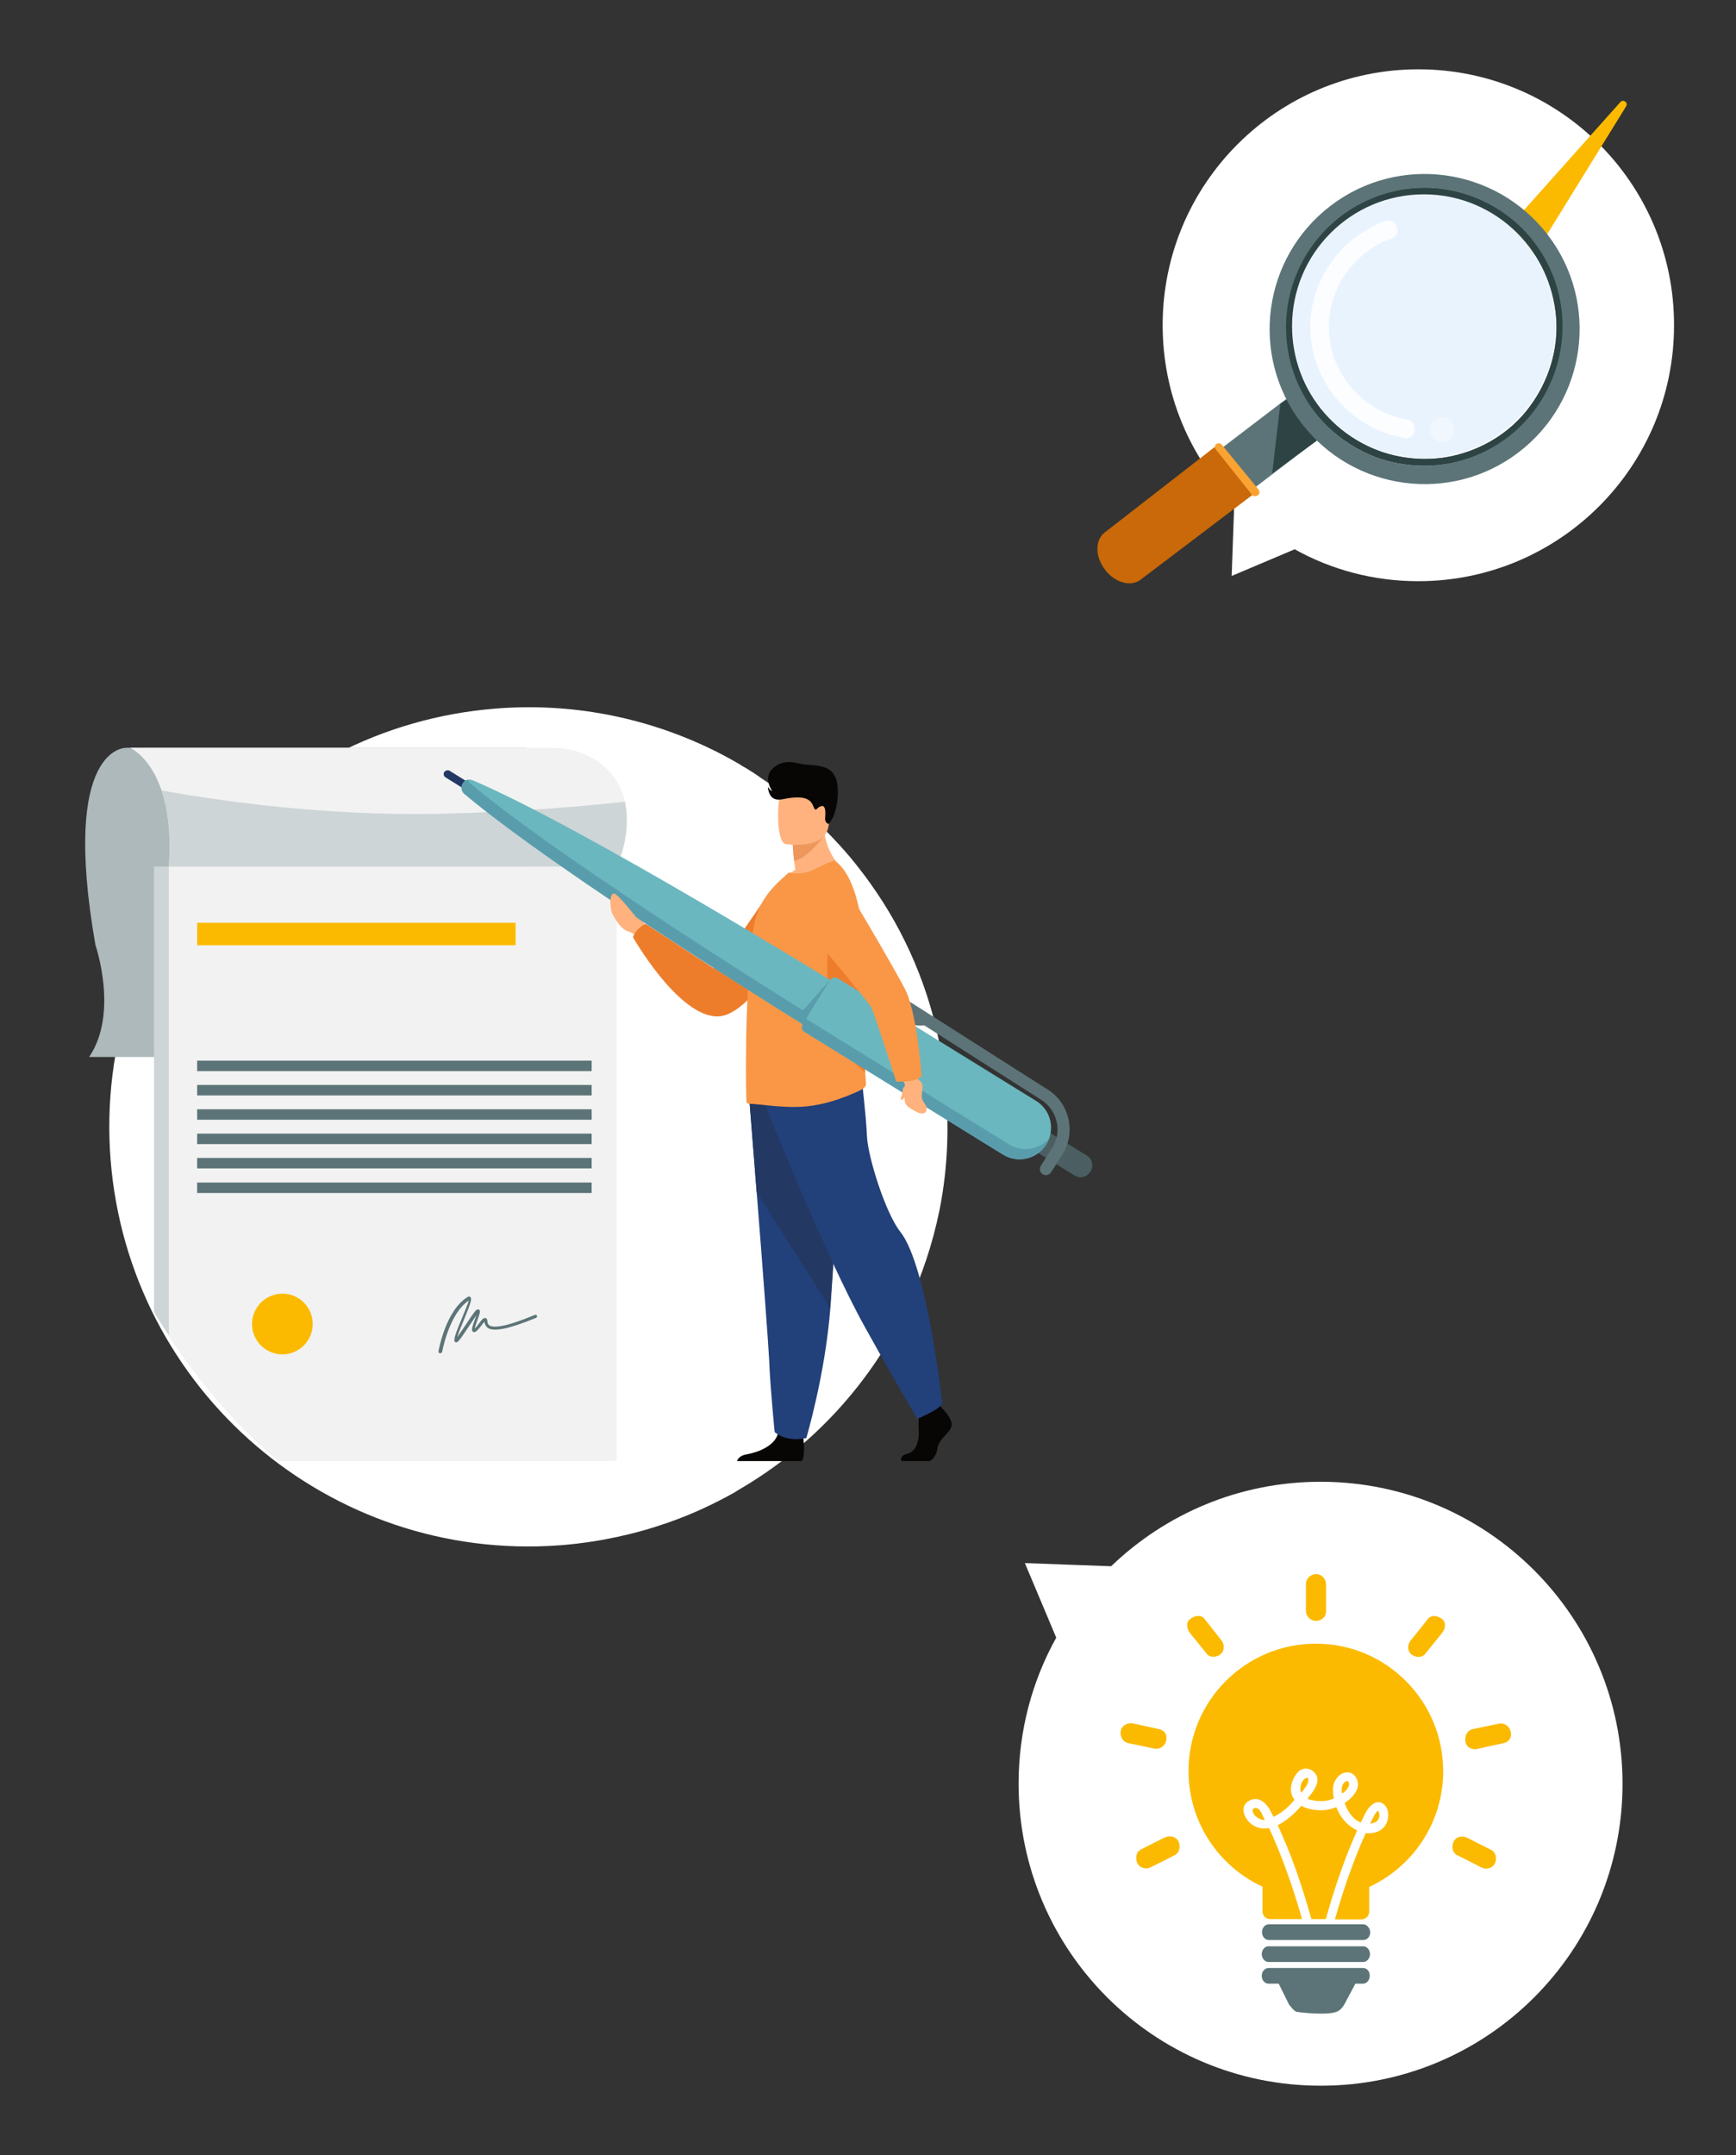 <?xml version="1.0" encoding="utf-8"?>
<!-- Generator: Adobe Illustrator 27.4.0, SVG Export Plug-In . SVG Version: 6.00 Build 0)  -->
<svg version="1.1" id="Calque_1" xmlns="http://www.w3.org/2000/svg" xmlns:xlink="http://www.w3.org/1999/xlink" x="0px" y="0px"
	 viewBox="0 0 664 824" style="enable-background:new 0 0 664 824;" xml:space="preserve">
<rect x="0" y="0" width="664" height="824" fill="#333333" stroke="none"/>
<style type="text/css">
	.st0{fill:#FFFFFF;}
	.st1{fill:#FBBA00;}
	.st2{fill:#5C7477;}
	.st3{fill:#C96909;}
	.st4{fill:#2E4344;}
	.st5{fill:#F9A332;}
	.st6{fill:#E9F3FE;}
	.st7{opacity:0.8;fill:#FFFFFF;}
	.st8{opacity:0.31;fill:#FFFFFF;}
	.st9{clip-path:url(#SVGID_00000029018119680211855750000007463377182932110237_);}
	.st10{fill:#ADB9BB;}
	.st11{fill:#CED5D6;}
	.st12{fill:#F2F2F2;}
	.st13{fill:#FFB27D;}
	.st14{fill:#ED7D2B;}
	.st15{fill:#080505;}
	.st16{fill:#22407A;}
	.st17{fill:#233862;}
	.st18{fill:#ED975D;}
	.st19{fill:#F99746;}
	.st20{fill:#6BB7BF;}
	.st21{fill:#599DAD;}
	.st22{fill:#4B5F62;}
</style>
<g>
	<g>
		<path class="st0" d="M542.5,26.5c-54,0-97.8,43.8-97.8,97.8c0,26.4,10.4,50.3,27.4,67.9l-1,28l24.1-10.2
			c14,7.8,30.1,12.2,47.3,12.2c54,0,97.8-43.8,97.8-97.8C640.4,70.3,596.6,26.5,542.5,26.5z"/>
	</g>
	<path class="st1" d="M622,40.6L553.2,152c-2.3,3.8-7.8,4-10.5,0.5l-33.2-47.7c-0.8-1.1,0.4-2.5,1.6-1.9l30.9,17.4
		c2.1,1.1,4.6,0.6,6.2-1.1L619.8,39C620.9,37.8,622.8,39.2,622,40.6z"/>
	<g>
		<g>
			<path class="st0" d="M620.6,682c0-63.8-51.7-115.5-115.5-115.5c-31.1,0-59.3,12.3-80.1,32.3l-33-1.2l12,28.5
				c-9.2,16.5-14.4,35.6-14.4,55.8c0,63.8,51.7,115.5,115.5,115.5C568.9,797.5,620.6,745.8,620.6,682z"/>
		</g>
		<g>
			<path class="st2" d="M521.4,744.1l-36.2,0c-1.4,0-2.6,1.3-2.6,3c0,1.6,1.2,3,2.6,3l36.2,0c1.4,0,2.6-1.3,2.6-3
				C524,745.4,522.8,744.1,521.4,744.1z"/>
			<path class="st2" d="M521.4,752.4l-36.2,0c-1.4,0-2.6,1.3-2.6,3c0,1.7,1.2,3,2.6,3l3.9,0l3.9,7.9c0,0,1.9,2.6,2.8,2.8
				c1,0.3,12.1,1.5,15.5,0c0,0,1.7-0.5,3-3c1-1.9,3.2-5.9,4.1-7.7l2.9,0c1.4,0,2.6-1.3,2.6-3C524,753.7,522.8,752.4,521.4,752.4z"/>
			<path class="st2" d="M521.4,735.7l-36.1,0c-1.4,0-2.6,1.3-2.6,3c0,1.7,1.2,3,2.6,3l36.2,0c1.4,0,2.6-1.3,2.6-3
				C524,737.1,522.8,735.7,521.4,735.7z"/>
			<g>
				<path class="st1" d="M570.3,707.2c-3-1.5-6.1-3-9.1-4.6c-1.8-0.9-4.2-0.5-5.2,1.4c0,0,0,0,0,0.1c-0.9,1.8-0.5,4.3,1.4,5.2
					c3,1.5,6.1,3,9.1,4.6c1.7,1,4.3,0.5,5.2-1.4c0.4-0.7,0.5-1.4,0.5-2.2C572.1,709,571.5,707.8,570.3,707.2z"/>
				<path class="st1" d="M450.7,703.9c-1-1.9-3.5-2.2-5.2-1.4c-3,1.5-6.1,3-9.1,4.6c-1.2,0.6-1.8,1.8-1.8,3.1c0,0.8,0.1,1.6,0.5,2.2
					c0.9,1.9,3.5,2.4,5.2,1.4c3-1.5,6.1-3,9.1-4.6C451.3,708.2,451.6,705.7,450.7,703.9C450.7,703.9,450.7,703.9,450.7,703.9z"/>
				<path class="st1" d="M573.2,659c-3.3,0.7-6.7,1.4-10,2.1c-0.9,0.2-1.7,0.8-2.1,1.5c-0.2,0.4-0.4,0.7-0.5,1.2
					c-0.2,0.7-0.2,1.4-0.1,2c0,0,0,0.1,0,0.1c0.4,1.9,1.8,2.7,3.2,2.8c0.4,0.1,0.9,0.1,1.5-0.1c3.3-0.7,6.6-1.5,10-2.2
					C580,665.3,578,658,573.2,659z"/>
				<path class="st1" d="M446.1,665.2c0.3-1.8-0.4-3.6-2.7-4.1c-3.3-0.7-6.6-1.5-10-2.2c-1.9-0.4-4.2,0.6-4.7,2.7c0,0,0,0.1,0,0.1
					c-0.4,1.9,0.6,4.2,2.7,4.7c3.3,0.7,6.7,1.4,10,2.1C444,669,445.8,667.2,446.1,665.2z"/>
				<path class="st1" d="M551.6,619C551.5,619,551.5,619,551.6,619c-1.6-1.3-4.1-1.8-5.5,0c-2.1,2.7-4.2,5.3-6.4,8
					c-1.3,1.6-1.6,3.8,0,5.4c0.1,0.1,0.2,0.2,0.3,0.2c1.4,1.1,3.9,1.3,5.1-0.3c2.1-2.6,4.3-5.3,6.4-7.9
					C552.8,622.9,553.3,620.4,551.6,619z"/>
				<path class="st1" d="M467,626.9c-2.1-2.7-4.2-5.3-6.3-8c-1.4-1.8-3.9-1.1-5.4,0c0,0,0,0-0.1,0.1c-1.8,1.4-1.2,3.9,0,5.4
					c2.1,2.6,4.3,5.3,6.4,7.9c0.7,0.9,1.8,1.2,2.9,1.1c0.9-0.1,1.9-0.5,2.5-1.1c0.6-0.6,1-1.4,1-2.1
					C468.2,629,467.8,627.8,467,626.9z"/>
				<path class="st1" d="M503.4,601.8C503.4,601.8,503.4,601.8,503.4,601.8c-2.1,0-3.9,1.7-3.9,3.8c0,3.4,0,6.8,0,10.2
					c0,2.1,1.7,3.9,3.8,3.9c0,0,0,0,0.1,0c1.1,0,1.9-0.4,2.5-0.9c0.8-0.6,1.3-1.6,1.3-2.8c0-3.4,0-6.8,0-10.2
					C507.2,603.6,505.5,601.8,503.4,601.8z"/>
			</g>
			<g>
				<path class="st1" d="M515.7,683.2c0.4-0.7,0.4-1.3,0.2-1.7c-0.2-0.4-0.5-0.6-0.7-0.6c-0.5,0-1.3,0.7-1.6,1.4
					c-0.5,1-0.5,2.3-0.3,3.4C514.5,685,515.3,684.1,515.7,683.2z"/>
				<path class="st1" d="M500.2,681.8c0.2-0.5,0.3-1.6,0.1-2c0-0.1-0.1-0.1-0.2-0.1c-0.1,0-0.3,0-0.6,0.1c-0.7,0.3-1.2,0.9-1.6,1.7
					c-0.6,1.4-0.7,2.8-0.2,3.9c0.1-0.1,0.2-0.2,0.3-0.3C498.8,684,499.7,682.9,500.2,681.8z"/>
				<path class="st1" d="M488.7,697.8c4.9,10.5,9.1,22.3,12.9,35.9l5.5,0c3.6-12.8,7.5-23.9,12-33.9c-3.6-1.7-6.4-4.8-8-8.9
					c-2.5,1-5,1.4-7.7,1.1c-2.3-0.2-4.2-0.8-5.7-1.6C496.3,692.1,492.8,695.8,488.7,697.8z"/>
				<path class="st1" d="M480.5,691.2c-0.1,0-0.2,0-0.2,0c-0.5,0-1,0.2-1.1,0.6c-0.2,0.8,0.2,1.5,0.5,2c0.9,1.1,2.5,2,3.8,2
					c0.1,0,0.2,0,0.3,0c-0.3-0.6-0.6-1.2-0.9-1.8C482.4,692.7,481.6,691.4,480.5,691.2z"/>
				<path class="st1" d="M527.1,692.3L527.1,692.3c-0.1,0-0.5,0.1-1.3,1.5l-0.1,0.1c-0.5,1-1.1,2.1-1.6,3.3c1.2-0.1,2.2-0.5,2.8-1.2
					c0.5-0.6,0.8-1.3,0.7-2.2C527.5,692.8,527.2,692.4,527.1,692.3z"/>
				<path class="st1" d="M503.3,628.4c-26.9,0-48.7,21.8-48.7,48.7c0,19.6,11.6,36.5,28.3,44.2l0,9.5c0,1.6,1.3,2.9,2.9,2.9l12.2,0
					c-3.7-13.2-7.9-24.6-12.6-34.8c-2.7,0.5-5.2-0.1-7.2-1.9c-1.4-1.2-2.7-3.4-2.6-5.4c0.1-1.2,0.8-2.3,1.9-3
					c0.8-0.5,1.7-0.8,2.6-0.8c2.7,0,4.8,2.4,5.8,4.5c0.4,0.8,0.8,1.5,1.2,2.3c2.8-1.3,5.7-3.6,8-6.5c-0.7-0.9-1.1-2-1.3-3.2
					c-0.3-2.1,0.7-5.1,2.3-7c1.7-2,3.9-2.3,5.9-0.9c1.1,0.8,1.7,1.8,1.9,2.9c0.3,2.7-2,5.5-3.6,7.5c-0.1,0.1-0.2,0.2-0.2,0.3
					c0.5,0.2,1,0.4,1.5,0.5c2.9,0.6,5.5,0.5,7.5-0.2c0.4-0.1,0.7-0.3,1.1-0.4c-0.1-0.7-0.3-1.4-0.3-2.1c-0.3-3,0.5-5.2,2.6-6.9
					c0.8-0.7,1.9-1,2.9-1c1,0,1.9,0.4,2.5,1c1.1,1.2,1.6,2.5,1.5,4c-0.3,2.9-3,5.2-4.1,6c-0.3,0.2-0.7,0.5-1,0.7
					c0.9,2.5,2.7,6.1,6.2,7.5c0.7-1.5,1.4-3,2.2-4.4c0.1-0.1,0.1-0.2,0.2-0.3c0.6-1,2.3-3.1,4.3-3.1c0.7,0,1.5,0.3,2.1,0.8
					c2,1.7,2,4.7,1.2,6.8c-1,2.7-3.6,4.3-7,4.3c-0.4,0-0.7,0-1.1-0.1c-4.4,9.7-8.3,20.6-11.8,33l10.2,0c1.6,0,2.9-1.3,2.9-2.9l0-9.5
					c16.7-7.7,28.3-24.6,28.3-44.2C552,650.2,530.2,628.4,503.3,628.4z"/>
			</g>
		</g>
	</g>
	<g>
		<path class="st2" d="M497.8,161.8c-2.3-3-4.2-6.1-5.8-9.3l-51.4,39.2l12,15.6l51.1-39C501.6,166.3,499.6,164.1,497.8,161.8z"/>
		<path class="st3" d="M422.7,217.9l-0.1-0.2c-3.8-4.9-3.8-11.2-0.1-14.1l42.1-32.7l14.6,18.2l-42.9,32.5
			C432.6,224.5,426.5,222.8,422.7,217.9z"/>
		<polygon class="st4" points="492.7,152.5 489.7,154.4 486.6,181 507.3,165.8 		"/>
		<path class="st5" d="M465,171.8l13.9,17.4c0.5,0.6,1.3,0.7,2,0.3l0.2-0.1c0.7-0.5,0.9-1.5,0.3-2.2l-14.1-17.2
			c-0.5-0.6-1.5-0.7-2.1-0.2l0,0C464.6,170.2,464.5,171.2,465,171.8z"/>
		<g>
			<g>
				<path class="st2" d="M527,172.2c-11.5-4.4-21-12.7-26.8-23.5c-5.7-10.7-7.3-23.2-4.6-35c2.7-12.1,10-22.8,20.1-29.9
					c9.8-7,22-10.1,33.9-9c12.3,1.1,24.1,7,32.4,16.1c8.1,8.8,12.8,20.4,13.3,32.3c0.5,12.4-3.9,24.7-11.8,34.3
					c-7.6,9.2-18.6,15.3-30.4,17.3C544.3,176.2,535.3,175.3,527,172.2c-1.6-0.6-2.6,1.9-1,2.5c11.5,4.3,24.1,4.5,35.7,0.6
					c11.4-3.8,21.3-11.6,27.7-21.6c6.7-10.4,9.5-23.1,8.1-35.3c-1.4-11.8-7-23-15.5-31.4c-8.8-8.7-20.7-14.1-33-15.1
					c-11.9-1-24,2.3-33.9,8.9c-10.2,6.8-17.8,17.2-21.3,29c-3.5,11.6-2.8,24.2,1.8,35.4c5.5,13.6,16.8,24.3,30.4,29.5
					C527.7,175.4,528.7,172.8,527,172.2z"/>
			</g>
			<g>
				<path class="st4" d="M527,172.2c-11.5-4.4-21-12.7-26.8-23.5c-5.7-10.7-7.3-23.2-4.6-35c2.7-12.1,10-22.8,20.1-29.9
					c9.8-7,22-10.1,33.9-9c12.3,1.1,24.1,7,32.4,16.1c8.1,8.8,12.8,20.4,13.3,32.3c0.5,12.4-3.9,24.7-11.8,34.3
					c-7.6,9.2-18.6,15.3-30.4,17.3C544.3,176.2,535.3,175.3,527,172.2c-1.6-0.6-2.6,1.9-1,2.5c11.5,4.3,24.1,4.5,35.7,0.6
					c11.4-3.8,21.3-11.6,27.7-21.6c6.7-10.4,9.5-23.1,8.1-35.3c-1.4-11.8-7-23-15.5-31.4c-8.8-8.7-20.7-14.1-33-15.1
					c-11.9-1-24,2.3-33.9,8.9c-10.2,6.8-17.8,17.2-21.3,29c-3.5,11.6-2.8,24.2,1.8,35.4c5.5,13.6,16.8,24.3,30.4,29.5
					C527.7,175.4,528.7,172.8,527,172.2z"/>
			</g>
		</g>
		<path class="st2" d="M508.9,78.7c-26,19.9-31,57.1-11.1,83.1c19.9,26,57.1,31,83.1,11.1c26-19.9,31-57.1,11.1-83.1
			C572.1,63.8,534.9,58.8,508.9,78.7z M594.2,143.6c-10.4,27.5-40.9,41.4-68.2,31.1s-41-40.9-30.7-68.4
			c10.4-27.5,40.9-41.4,68.2-31.1S604.6,116.1,594.2,143.6z"/>
		<circle class="st6" cx="544.6" cy="124.7" r="50.4"/>
		<path class="st7" d="M532.4,91.1c-15.3,5.5-25.3,20.6-24,36.8c1.3,16.2,13.8,29.7,29.8,32.5c4.5,0.8,3.7,7.8-0.9,7.1
			c-18.5-3.2-32.9-17.8-35.7-36.3c-2.8-18.2,7.1-36.2,23.3-44.6c1.6-0.8,3.2-1.5,4.9-2.1C534,83,536.7,89.6,532.4,91.1L532.4,91.1z"
			/>
		
			<ellipse transform="matrix(0.942 -0.337 0.337 0.942 -23.1 195.373)" class="st8" cx="551.3" cy="164.2" rx="4.7" ry="4.7"/>
	</g>
	<g>
		<g>
			<path class="st0" d="M361.9,418.2c0.5,6.3,0.6,12.6,0.4,18.8c-0.3,8.8-1.3,17.5-3,25.9c-2.6,12.6-6.6,24.7-12,36.1
				c-13.9,29.5-36.5,54.2-64.8,70.6c-0.5,0.3-1,0.6-1.4,0.9c-8.2,4.6-16.8,8.6-25.8,11.7c-12.6,4.4-26,7.3-40,8.5l-1.3,0.1
				c-88,6.5-164.7-59.3-171.7-147.4c-6.9-88.3,59-165.5,147.3-172.5c28.9-2.3,56.7,3.3,81.2,14.9c0.2,0.1,0.4,0.2,0.6,0.3
				c3.7,1.7,7.3,3.7,10.8,5.7c0.5,0.3,1.1,0.6,1.6,1c0.8,0.4,1.6,0.9,2.4,1.4c1.6,1,3.2,2,4.8,3.2c3.7,2.4,7.2,4.9,10.6,7.6
				c2.6,2,5.2,4.2,7.6,6.4c1.4,1.2,2.8,2.5,4.1,3.7c1.8,1.7,3.5,3.4,5.2,5.2c0.9,0.9,1.7,1.9,2.6,2.8c2.6,2.8,5.1,5.8,7.5,8.9
				c1.5,1.9,3,3.9,4.4,5.9c13.3,18.6,22.7,40.4,26.9,64.1C360.8,407.4,361.5,412.8,361.9,418.2z"/>
		</g>
		<g>
			<defs>
				<path id="SVGID_1_" d="M54.8,494.5c0,0,28.7,54.6,73.1,78.5s250.8,18.2,250.8,18.2l58.8-171.4l-119.6-172L23.6,277.5v133.6
					L54.8,494.5z"/>
			</defs>
			<clipPath id="SVGID_00000084492082362571741590000008551427208951921552_">
				<use xlink:href="#SVGID_1_"  style="overflow:visible;"/>
			</clipPath>
			<g style="clip-path:url(#SVGID_00000084492082362571741590000008551427208951921552_);">
				<path class="st10" d="M48.3,285.9c0,0-25.2-1.2-11.8,75.4c0,0,9,26-2.4,42.8H201V285.9H48.3z"/>
				<rect x="58.9" y="331.3" class="st11" width="174.2" height="227.2"/>
				<rect x="64.6" y="331.3" class="st12" width="171.3" height="227.2"/>
				<path class="st12" d="M235.9,331.3C235.9,331.3,235.9,331.3,235.9,331.3l-171.3,0c0.9-13-0.5-22.4-2.8-29.1
					c-4.4-13-12-16.3-12-16.3h161.5c13.8,0,24.5,8.3,27.4,19.3c0.1,0.4,0.2,0.8,0.3,1.2C241.8,319.1,236,331,235.9,331.3z"/>
				<path class="st11" d="M235.9,331.3C235.9,331.3,235.9,331.3,235.9,331.3l-171.3,0c0.9-13-0.5-22.4-2.8-29.1
					c17.5,3.2,60.8,10,107.2,8.9c30-0.7,53.7-2.8,70-4.6C241.8,319.1,236,331,235.9,331.3z"/>
				<g>
					<rect x="75.4" y="352.8" class="st1" width="121.8" height="8.6"/>
					<rect x="75.4" y="405.5" class="st2" width="150.9" height="4"/>
					<rect x="75.4" y="414.8" class="st2" width="150.9" height="4"/>
					<rect x="75.4" y="424.1" class="st2" width="150.9" height="4"/>
					<rect x="75.4" y="433.4" class="st2" width="150.9" height="4"/>
					<rect x="75.4" y="442.7" class="st2" width="150.9" height="4"/>
					<rect x="75.4" y="452.1" class="st2" width="150.9" height="4"/>
					<g>
						<path class="st1" d="M119.6,506.2c0,6.4-5.2,11.6-11.6,11.6c-6.4,0-11.6-5.2-11.6-11.6c0-6.4,5.2-11.6,11.6-11.6
							C114.3,494.5,119.6,499.7,119.6,506.2z"/>
						<path class="st2" d="M168.3,517.4C168.3,517.4,168.3,517.4,168.3,517.4c-0.4-0.1-0.6-0.4-0.6-0.7c0.1-0.6,2.8-15.7,11.1-20.8
							c0.6-0.4,1-0.2,1.1,0c0.7,0.6,0.2,2.2-2.3,8.3c-1,2.4-2.2,5.3-2.7,7c0.9-1.2,2.2-3.2,3.3-4.8c3.3-5,3.9-5.8,4.6-5.8
							c0.2,0,0.5,0.1,0.6,0.3c0.4,0.5,0.1,1.3-0.8,3.8c-0.3,0.9-0.9,2.4-1,3.2c0.5-0.4,1.2-1.3,1.6-1.9c1.1-1.5,1.7-2.2,2.4-2.1
							c0.1,0,0.5,0.1,0.7,0.6c0.1,0.2,0.1,0.4,0.1,0.6c0.1,0.6,0.2,1.3,0.9,1.7c1.5,0.8,5.6,0.8,17.3-4.1c0.3-0.1,0.6,0,0.8,0.3
							c0.1,0.3,0,0.6-0.3,0.8c-9.9,4.1-15.9,5.4-18.3,4c-1.2-0.7-1.4-1.8-1.5-2.5c-0.3,0.3-0.8,1-1.1,1.4c-1.3,1.6-2.1,2.6-2.9,2.6
							c-0.3,0-0.5-0.2-0.6-0.4c-0.4-0.6,0-1.9,1-4.6c0.2-0.4,0.3-0.9,0.5-1.4c-0.8,1.1-1.9,2.8-2.8,4.1c-3.7,5.6-4.4,6.4-5.1,6.2
							c-0.1,0-0.5-0.2-0.5-0.7c-0.1-1.3,1.1-4.3,3-8.8c0.9-2.3,2.2-5.2,2.5-6.5c-7.6,5.1-10.2,19.6-10.2,19.8
							C168.8,517.2,168.6,517.4,168.3,517.4z M181.2,508.1L181.2,508.1L181.2,508.1z"/>
					</g>
				</g>
				<g>
					<path class="st13" d="M234.1,349.1c1.4,2.9,3.7,6.2,5.9,6.9c2.4,0.7,3.5,2,3.5,2l1.8-1.3l2.1-1.5c0,0-0.1-0.2-0.2-0.6
						c-0.1-0.4-0.4-0.9-0.7-1.5c0,0-0.8-0.8-0.5-2c0.3-1.1,0-2.8-0.8-3.8c-0.8-1-1.8-3.5-2.2-3.3c-1,0.3,0.9,3.6,0.5,4.3
						c-0.3,0.6-0.9,0.5-1,0.4c0,0,0,0,0,0c-3.1-1-7.3-7.5-8.8-6.4C233.2,342.7,233.5,347.9,234.1,349.1z"/>
					<path class="st14" d="M293.7,341.9c0,0-14.3,21.9-20.7,28.3l-26-17c0,0-3.5,1.3-4.9,5.1c0,0,17,29.9,32,30.3
						c15,0.4,33.5-39.1,33.5-39.1L293.7,341.9z"/>
					<g>
						<path class="st15" d="M344.8,558.6h10.8c1.4-0.7,2.6-2.4,3-5c0.5-3.5,4.4-5.4,5.3-8.2c0.8-2.9-3.5-6.9-3.5-6.9l-0.7-0.9
							l-0.8-1l-7.2,1.7c0,0-0.2,1.7-0.3,3.9c-0.1,1.6-0.1,3.4,0,5c0.2,3.8-1.1,7.9-4.4,8.6C344.4,556.4,344.5,557.9,344.8,558.6z"/>
						<path class="st15" d="M281.9,558.6h24.8c1.2-1.5,0.8-6.8,0.6-8.6c0-0.4-0.1-0.6-0.1-0.6s-8.5-6.8-9.6-1.6
							c0,0.2-0.1,0.3-0.1,0.5c-1.5,4.8-8,7-11.8,7.7C283.1,556.4,282.2,557.7,281.9,558.6z"/>
						<path class="st16" d="M286.6,420.3c0,0,1.3,16,2.8,35.3c2.1,26.2,4.5,58.3,4.8,64.4c0.4,10.6,2.1,27.5,2.1,27.5s4,4,12.1,2.3
							c0,0,7.2-24.1,9.2-49.7c0-0.4,0.1-0.8,0.1-1.3c1.9-26,4.9-80.8,4.9-80.8L286.6,420.3z"/>
						<path class="st17" d="M286.6,420.3c0,0,1.3,16,2.8,35.3l28.1,44.5c0-0.4,0.1-0.8,0.1-1.3c1.9-26,4.9-80.8,4.9-80.8
							L286.6,420.3z"/>
						<path class="st16" d="M292.5,422.2c0,0,23.2,58.1,38.4,85.3c15.2,27.3,20,34.9,20,34.9s8.7-3.5,9.5-5.9c0,0-5.8-52.7-16-65.5
							c-5.8-7.3-12.5-29-12.8-36.6c-0.3-7.6-2.1-22.7-2.1-22.7L292.5,422.2z"/>
					</g>
					<path class="st13" d="M298.2,337.6c9,2.9,24.7-4.9,24.7-4.9s-8.3-6.3-7.9-19.3l-7,5.6l-4.8,3.8c0,0,0,2.3,0.5,6.2
						c0.1,1,0.3,2.2,0.5,3.5C300.5,334.7,298.2,337.6,298.2,337.6z"/>
					<path class="st18" d="M303.3,322.9c0,0,0,2.3,0.5,6.2c5.3-0.9,11.2-9.4,11.2-9.4c-2.7-0.8-5-0.9-7-0.6L303.3,322.9z"/>
					<path class="st13" d="M300.5,322.7c0,0,14.9,2.5,16.4-6.8c1.4-9.3,4.3-15.3-5.2-17.3c-9.5-2-11.9,1.3-13.1,4.3
						C297.3,305.9,296.7,321.8,300.5,322.7z"/>
					<path class="st19" d="M285.6,421.6c0.3,0.2,0.6,0.4,1,0.4c3.4,0,13.3,1.8,21.7,1c7.1-0.7,13.3-2.8,20-5.8
						c0.9-0.4,2.9-1.5,2.9-2.5c0-1.1-0.1-2.7-0.3-4.7c-0.5-6.9-1.3-18.9-0.5-32.6c0.1-2.6,0.2-5.1,0.2-7.6
						c0.1-18.7-3.6-35.1-11.1-40.6c-0.6-0.5-4.5,1.4-8.1,3.2c-3.3,1.6-6.6,1.8-9.7,1.2l-3.1,2.8c-3.8,3.5-8,8.3-9.8,15.6
						c-1.5,6.2-2.4,17.4-2.9,29c-0.2,5.3-0.4,10.6-0.5,15.6v0.2c0,0.5,0,1,0,1.5C285.2,411.2,285.4,421.5,285.6,421.6z"/>
					<path class="st14" d="M330.9,410c-0.5-6.9-1.3-18.9-0.5-32.6c0.1-2.6,0.2-5.1,0.2-7.6c-3.1-7.5-5.6-13-5.6-13h-7.8
						C317.2,356.9,311.5,395.9,330.9,410z"/>
					<path class="st15" d="M316.9,315c0,0-1.5-0.3-1.3-2.4c0.2-2.1,0.2-4.9-1.5-4.4c-1.7,0.5-1.8,1.9-2.5,1.1
						c-0.7-0.8-0.7-4.2-5.8-4.4c-5.1-0.2-7.2,1.5-9.6,0.5c-2.4-1-2.5-4.6-2.5-4.6s0.7,1.3,1.7,1.7c0,0-4-5.4,0.6-9.1
						c4.6-3.7,9.3-1.3,11.9-1.1c5.9,0.4,9.6,0.7,11.5,4.6C321.4,300.6,320.6,311.3,316.9,315z"/>
					<g>
						<path class="st17" d="M170.4,297.2l14,8.7l1.6-2.5l-14-8.7c-0.7-0.4-1.6-0.2-2.1,0.5l0,0C169.5,295.8,169.7,296.8,170.4,297.2
							z"/>
						<path class="st20" d="M320.8,376.7l-3.8,9.1l0.1,0L317,386l-0.1,0.3l-0.1,0l-6.4,7.4c0,0-96.5-59.6-132.8-90.2
							c-1.2-1-1.4-2.7-0.6-4l0,0c0.8-1.3,2.4-1.8,3.8-1.2C224.4,317,320.8,376.7,320.8,376.7z"/>
						<path class="st21" d="M179,298.1c0.2,0.6,0.5,1.1,1,1.5c36.3,30.6,132.8,90.2,132.8,90.2l5.1-5.9l-0.8,1.9l0.1,0L317,386
							l-0.1,0.3l-0.1,0l-6.4,7.4c0,0-96.5-59.6-132.8-90.2c-1.2-1-1.4-2.7-0.6-4C177.4,298.7,178.2,298.2,179,298.1z"/>
						<path class="st22" d="M411,449.4l-16.7-10.3l4.7-7.6l16.7,10.3c2.1,1.3,2.7,4,1.4,6.1l0,0C415.8,450,413.1,450.7,411,449.4z"
							/>
						<path class="st20" d="M307.7,394.5l75.9,46.9c5.7,3.5,13.1,1.8,16.6-3.9l0,0c3.5-5.7,1.8-13.1-3.9-16.6l-75.9-46.9
							c-1-0.6-2.3-0.3-2.9,0.7l-10.5,17C306.4,392.6,306.7,393.9,307.7,394.5z"/>
						<path class="st21" d="M401.2,435.4c-0.3,0.7-0.6,1.4-1,2.1l0,0c-3.5,5.7-11,7.4-16.6,3.9l-75.9-46.9c-1-0.6-1.3-1.9-0.7-2.9
							l1.3-2.1l77.6,48C390.9,440.6,397.3,439.6,401.2,435.4z"/>
						<path class="st2" d="M330.9,377.6l7.5,4.8c0.8,2.6,2.9,5.3,6,7.3c3.1,2,6.5,2.7,9.1,2.3l44.8,28.5c6.2,4,8.1,12.3,4.1,18.5
							l-4.3,6.7c-0.7,1.1-0.4,2.5,0.7,3.2c1.1,0.7,2.5,0.4,3.2-0.7l4.3-6.7c5.3-8.4,2.9-19.6-5.5-24.9l-67.4-42.9
							c-1.1-0.7-2.5-0.4-3.2,0.7C329.6,375.5,329.9,376.9,330.9,377.6z"/>
						<polygon class="st21" points="308.1,392.8 308.3,389.5 317.5,374.6 304.6,389.1 						"/>
					</g>
					<path class="st13" d="M346.1,415.2c0-0.2,0-0.4,0-0.5c-0.1-0.9-1.8-3.3-1.8-3.3l4.4-2.3l1.7,2.9c2.6,2.1,2.7,2.1,2.2,6.1
						c-0.4,3.5,1.9,3.5,1.8,6c-0.1,2.5-3.2,1.3-3.2,1.3c-4.9-2.3-5.3-3.5-5.2-5.8c-0.5,0.7-1,1.1-1.4,0.8c-0.4-0.3,0.4-1.3,0.7-3.6
						C345.2,416.3,345.6,415.7,346.1,415.2z"/>
					<path class="st19" d="M348.7,413.2c-2.8,0.5-5.9,0.3-5.9,0.3s-8.3-25.8-9.4-28.1c-1.1-2.4-24.8-30.2-24.8-30.2l9.9-24.7
						c0,0,25.6,42.8,28.2,48.8c4.3,9.9,5.8,32.2,5.8,32.2S350.9,412.7,348.7,413.2z"/>
					<path class="st13" d="M233.5,345.4c0,0-0.2-3.8,1.3-3.8c1.5,0,9.1,9.8,9.1,9.8l-0.6,2.1L233.5,345.4z"/>
				</g>
			</g>
		</g>
	</g>
</g>
</svg>

